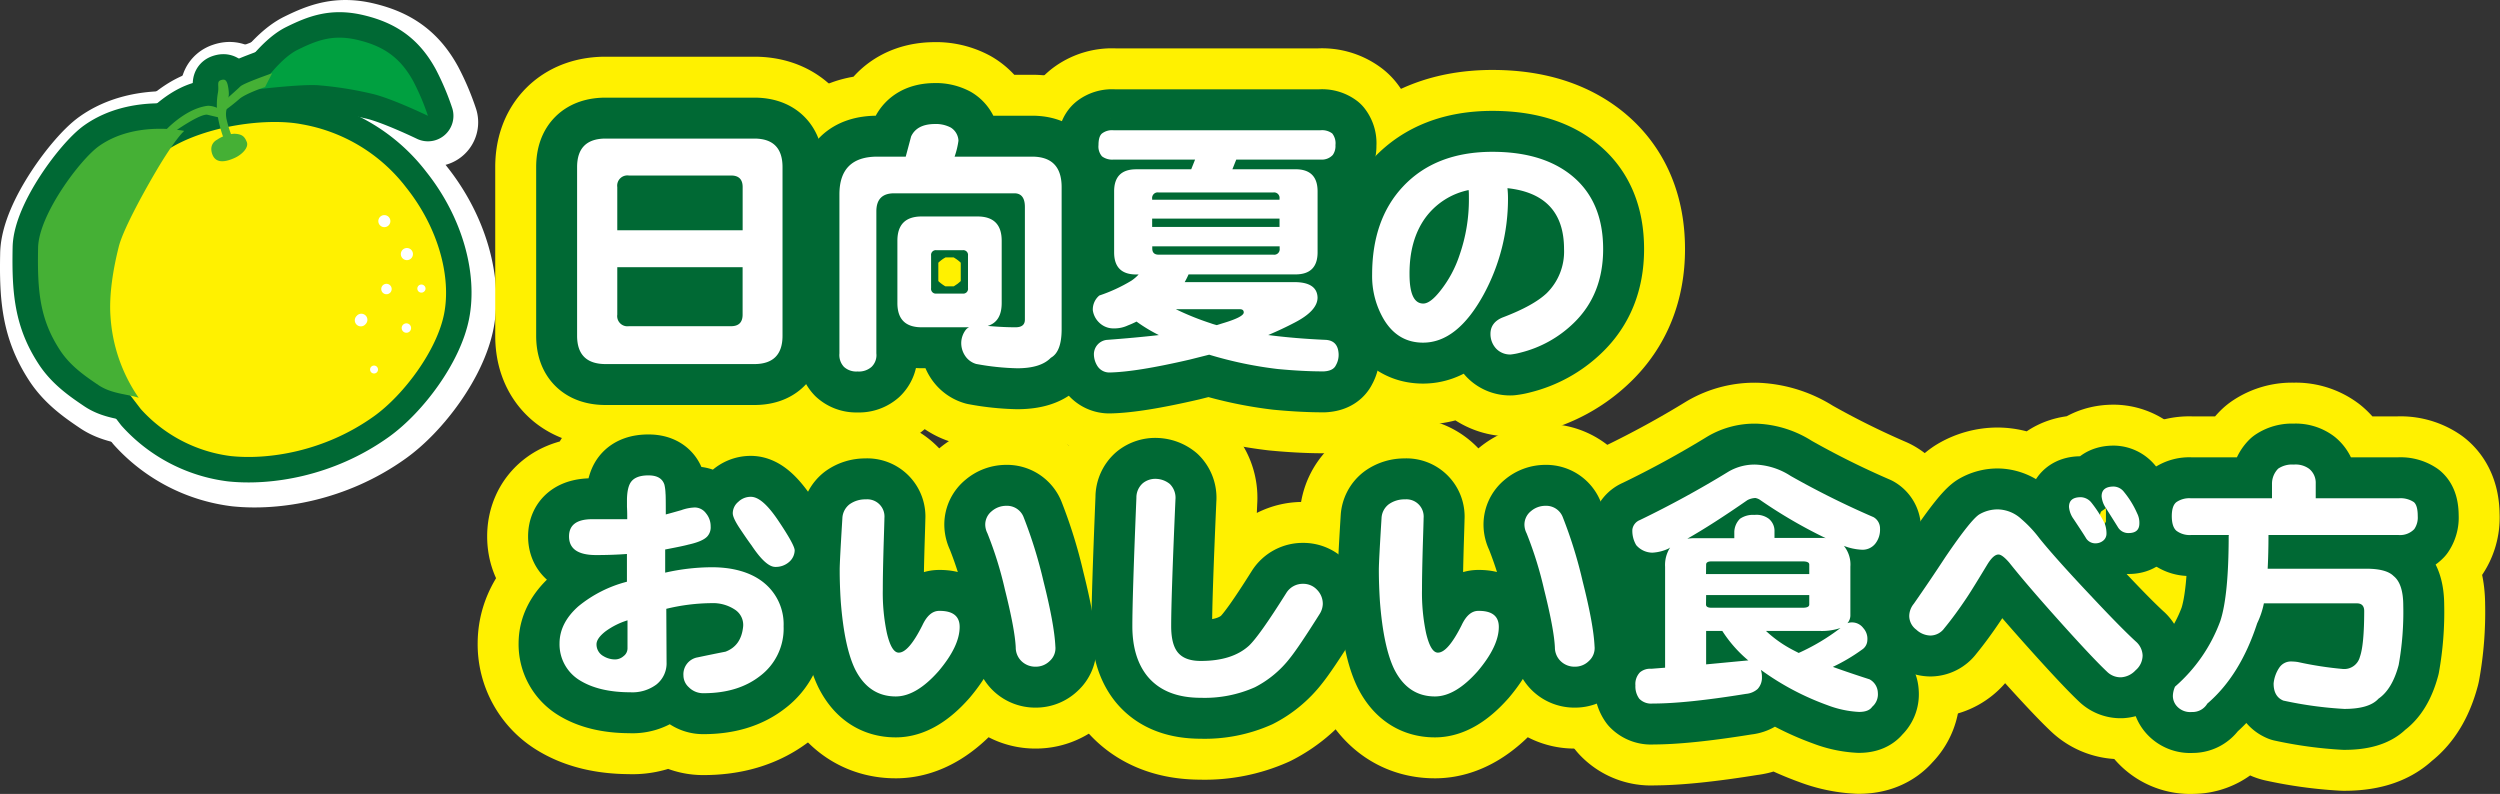 <svg id="レイヤー_5" data-name="レイヤー 5" xmlns="http://www.w3.org/2000/svg" viewBox="0 0 647.68 205.69"><rect x="0" y="0" width="647.68" height="205.69" fill="#333333" stroke="none"/><defs><style>.cls-1,.cls-5,.cls-9{fill:#00a040;}.cls-1,.cls-2,.cls-3,.cls-4{stroke:#fff;stroke-width:22.84px;}.cls-1,.cls-13,.cls-14,.cls-2,.cls-3,.cls-4,.cls-5,.cls-6,.cls-7,.cls-8{stroke-linejoin:round;}.cls-10,.cls-2,.cls-6{fill:#45b035;}.cls-3{fill:#ffe33f;}.cls-12,.cls-4,.cls-8{fill:#fff;}.cls-14,.cls-5,.cls-6,.cls-7,.cls-8{stroke:#006934;}.cls-5,.cls-6,.cls-7,.cls-8{stroke-width:13.2px;}.cls-11,.cls-13,.cls-14,.cls-7{fill:#fff100;}.cls-13{stroke:#fff100;stroke-width:42.42px;}.cls-14{stroke-width:21.21px;}</style></defs><path class="cls-1" d="M156.79,644.79s5.13-7.74,10-10.17c5.26-2.6,9.39-4.1,15.76-2.55s10.82,4.36,14.25,10.63a60.44,60.44,0,0,1,3.83,9S191,647,186,646a91.32,91.32,0,0,0-13.47-2.14C168.31,643.4,156.79,644.79,156.79,644.79Z" transform="translate(-88.17 -620.02)"/><path class="cls-2" d="M160.26,640.61S152.9,643.16,152,644s-4,3.6-4,3.6l-.42,2.92a50.48,50.48,0,0,0,4.11-3.22c1.56-1.42,6.72-3.16,6.72-3.16Z" transform="translate(-88.17 -620.02)"/><path class="cls-3" d="M126.23,727.7a37.75,37.75,0,0,0,23.35,12.14c9.58,1,24.21-1.1,37.1-10.35,7.67-5.49,16.25-17,18.13-26.47s-1.37-22.15-9.79-32.73A43.38,43.38,0,0,0,168,653.89c-8.8-1.73-24.63.25-34.51,6.41,0,0-4,1.46-7.41,6.66a81.34,81.34,0,0,0-7,14.17c-.69,2.3-5.42,10.19-5.39,13.27s2.26,10,2.93,13c.41,1.85-1.39,4.94-.53,6.94Z" transform="translate(-88.17 -620.02)"/><path class="cls-2" d="M148,658.25a30.63,30.63,0,0,1-1.75-6.08,18.38,18.38,0,0,1,0-6.59c.29-1.69-.36-2.75.7-3.12s1.66-.19,2,2.14-.16,2.3-.26,3.88-.56,2.1-.25,3.95a30.7,30.7,0,0,0,1.48,4.72s.64,2.42-.43,2.78S148,658.25,148,658.25Z" transform="translate(-88.17 -620.02)"/><path class="cls-2" d="M147,650.2a6,6,0,0,0-3.33-1.12c-6,.67-11.34,6.69-11.34,6.69l2.23.28s7.11-5.09,9-4.63,3.84.9,3.84.9Z" transform="translate(-88.17 -620.02)"/><path class="cls-2" d="M146,657.88a9,9,0,0,1,4.42-1.55c2.07.07,2.71.72,3.28,2.16s-1.27,3.27-3.18,4.13-4.81,1.73-5.77-1S146,657.88,146,657.88Z" transform="translate(-88.17 -620.02)"/><path class="cls-2" d="M125.7,724.74a41.61,41.61,0,0,1-7.32-21.17c-.4-5.58.71-12.3,2.16-18,1-4,5.58-12.59,9.47-19.24,5.22-8.9,7.47-10.72,7.47-10.72s-12.69-2.74-22.09,3.94c-4.86,3.45-15.58,17.75-15.76,26.3-.24,11.34.47,18.56,5.64,26.51,2.68,4.13,6.6,6.81,10,9.1S122.76,723.75,125.7,724.74Z" transform="translate(-88.17 -620.02)"/><path class="cls-4" d="M190,680.37a1.57,1.57,0,0,1-1.44-2.79,1.57,1.57,0,1,1,1.44,2.79Z" transform="translate(-88.17 -620.02)"/><path class="cls-4" d="M196.32,688.57a1.56,1.56,0,1,1-.08-2.21A1.56,1.56,0,0,1,196.32,688.57Z" transform="translate(-88.17 -620.02)"/><path class="cls-4" d="M190.87,697.49a1.35,1.35,0,1,1-.07-1.91A1.35,1.35,0,0,1,190.87,697.49Z" transform="translate(-88.17 -620.02)"/><path class="cls-4" d="M184.46,705.67a1.56,1.56,0,1,1-.09-2.21A1.57,1.57,0,0,1,184.46,705.67Z" transform="translate(-88.17 -620.02)"/><path class="cls-4" d="M195.94,707.5a1.22,1.22,0,0,1-1.79-1.65,1.22,1.22,0,1,1,1.79,1.65Z" transform="translate(-88.17 -620.02)"/><path class="cls-4" d="M187.42,718.12a1,1,0,1,1-.06-1.46A1,1,0,0,1,187.42,718.12Z" transform="translate(-88.17 -620.02)"/><path class="cls-4" d="M199.7,697.17a1.07,1.07,0,0,1-1.49.06,1.05,1.05,0,1,1,1.49-.06Z" transform="translate(-88.17 -620.02)"/><path class="cls-5" d="M155.2,643.12s5.13-7.74,10-10.16c5.27-2.61,9.39-4.1,15.76-2.56s10.82,4.36,14.26,10.63a61.53,61.53,0,0,1,3.82,9s-9.66-4.67-14.69-5.76a93,93,0,0,0-13.48-2.14C166.72,641.74,155.2,643.12,155.2,643.12Z" transform="translate(-88.17 -620.02)"/><path class="cls-6" d="M158.67,639s-7.36,2.55-8.24,3.42-4,3.6-4,3.6l-.42,2.91a49.39,49.39,0,0,0,4.11-3.21c1.56-1.43,6.72-3.16,6.72-3.16Z" transform="translate(-88.17 -620.02)"/><path class="cls-7" d="M124.65,726A37.75,37.75,0,0,0,148,738.18c9.57,1,24.2-1.1,37.1-10.35,7.66-5.5,16.25-17,18.12-26.48s-1.37-22.14-9.79-32.72a43.41,43.41,0,0,0-27.05-16.41c-8.81-1.72-24.64.25-34.52,6.42,0,0-4,1.45-7.41,6.65a82.78,82.78,0,0,0-7,14.17c-.69,2.31-5.42,10.19-5.39,13.28s2.27,10,2.93,13c.42,1.84-1.39,4.94-.53,6.93Z" transform="translate(-88.17 -620.02)"/><path class="cls-6" d="M146.4,656.59a31.36,31.36,0,0,1-1.75-6.09,18,18,0,0,1,0-6.58c.28-1.69-.37-2.76.69-3.12s1.66-.2,2,2.14-.17,2.3-.27,3.88-.56,2.09-.24,3.94a29.82,29.82,0,0,0,1.47,4.73s.64,2.41-.42,2.78S146.4,656.59,146.4,656.59Z" transform="translate(-88.17 -620.02)"/><path class="cls-6" d="M145.41,648.54a6,6,0,0,0-3.34-1.12c-6,.67-11.33,6.69-11.33,6.69l2.22.28s7.11-5.09,9-4.63,3.85.9,3.85.9Z" transform="translate(-88.17 -620.02)"/><path class="cls-6" d="M144.41,656.22a9,9,0,0,1,4.42-1.55c2.07.07,2.71.72,3.28,2.15s-1.27,3.28-3.18,4.13-4.8,1.74-5.77-1S144.41,656.22,144.41,656.22Z" transform="translate(-88.17 -620.02)"/><path class="cls-6" d="M124.11,723.08a41.62,41.62,0,0,1-7.32-21.18c-.39-5.57.71-12.29,2.16-18,1-4,5.58-12.59,9.47-19.23,5.22-8.9,7.48-10.73,7.48-10.73s-12.69-2.74-22.1,3.94c-4.86,3.46-15.58,17.75-15.76,26.3-.23,11.34.47,18.57,5.64,26.51,2.68,4.14,6.6,6.81,10,9.1S121.18,722.09,124.11,723.08Z" transform="translate(-88.17 -620.02)"/><path class="cls-8" d="M188.45,678.7a1.56,1.56,0,1,1,.68-2.11A1.56,1.56,0,0,1,188.45,678.7Z" transform="translate(-88.17 -620.02)"/><path class="cls-8" d="M194.74,686.91a1.57,1.57,0,1,1-.09-2.22A1.58,1.58,0,0,1,194.74,686.91Z" transform="translate(-88.17 -620.02)"/><path class="cls-8" d="M189.28,695.82a1.35,1.35,0,1,1-.07-1.91A1.35,1.35,0,0,1,189.28,695.82Z" transform="translate(-88.17 -620.02)"/><path class="cls-8" d="M182.87,704a1.57,1.57,0,1,1-2.3-2.13,1.57,1.57,0,1,1,2.3,2.13Z" transform="translate(-88.17 -620.02)"/><path class="cls-8" d="M194.35,705.84a1.22,1.22,0,1,1-.06-1.72A1.23,1.23,0,0,1,194.35,705.84Z" transform="translate(-88.17 -620.02)"/><path class="cls-8" d="M185.83,716.45a1,1,0,1,1-1.51-1.39,1,1,0,1,1,1.51,1.39Z" transform="translate(-88.17 -620.02)"/><path class="cls-8" d="M198.11,695.5a1.05,1.05,0,1,1-.06-1.49A1,1,0,0,1,198.11,695.5Z" transform="translate(-88.17 -620.02)"/><path class="cls-9" d="M155.2,643.12s5.13-7.74,10-10.16c5.27-2.61,9.39-4.1,15.76-2.56s10.82,4.36,14.26,10.63a61.53,61.53,0,0,1,3.82,9s-9.66-4.67-14.69-5.76a93,93,0,0,0-13.48-2.14C166.72,641.74,155.2,643.12,155.2,643.12Z" transform="translate(-88.17 -620.02)"/><path class="cls-10" d="M158.67,639s-7.36,2.55-8.24,3.42-4,3.6-4,3.6l-.42,2.91a49.39,49.39,0,0,0,4.11-3.21c1.56-1.43,6.72-3.16,6.72-3.16Z" transform="translate(-88.17 -620.02)"/><path class="cls-11" d="M124.65,726A37.75,37.75,0,0,0,148,738.18c9.57,1,24.2-1.1,37.1-10.35,7.66-5.5,16.25-17,18.12-26.48s-1.37-22.14-9.79-32.72a43.41,43.41,0,0,0-27.05-16.41c-8.81-1.72-24.64.25-34.52,6.42,0,0-4,1.45-7.41,6.65a82.78,82.78,0,0,0-7,14.17c-.69,2.31-5.42,10.19-5.39,13.28s2.27,10,2.93,13c.42,1.84-1.39,4.94-.53,6.93Z" transform="translate(-88.17 -620.02)"/><path class="cls-10" d="M146.4,656.59a31.36,31.36,0,0,1-1.75-6.09,18,18,0,0,1,0-6.58c.28-1.69-.37-2.76.69-3.12s1.66-.2,2,2.14-.17,2.3-.27,3.88-.56,2.09-.24,3.94a29.82,29.82,0,0,0,1.47,4.73s.64,2.41-.42,2.78S146.4,656.59,146.4,656.59Z" transform="translate(-88.17 -620.02)"/><path class="cls-10" d="M145.41,648.54a6,6,0,0,0-3.34-1.12c-6,.67-11.33,6.69-11.33,6.69l2.22.28s7.11-5.09,9-4.63,3.85.9,3.85.9Z" transform="translate(-88.17 -620.02)"/><path class="cls-10" d="M144.41,656.22a9,9,0,0,1,4.42-1.55c2.07.07,2.71.72,3.28,2.15s-1.27,3.28-3.18,4.13-4.8,1.74-5.77-1S144.41,656.22,144.41,656.22Z" transform="translate(-88.17 -620.02)"/><path class="cls-10" d="M124.11,723.08a41.62,41.62,0,0,1-7.32-21.18c-.39-5.57.71-12.29,2.16-18,1-4,5.58-12.59,9.47-19.23,5.22-8.9,7.48-10.73,7.48-10.73s-12.69-2.74-22.1,3.94c-4.86,3.46-15.58,17.75-15.76,26.3-.23,11.34.47,18.57,5.64,26.51,2.68,4.14,6.6,6.81,10,9.1S121.18,722.09,124.11,723.08Z" transform="translate(-88.17 -620.02)"/><path class="cls-12" d="M188.45,678.7a1.56,1.56,0,1,1,.68-2.11A1.56,1.56,0,0,1,188.45,678.7Z" transform="translate(-88.17 -620.02)"/><path class="cls-12" d="M194.74,686.91a1.57,1.57,0,1,1-.09-2.22A1.58,1.58,0,0,1,194.74,686.91Z" transform="translate(-88.17 -620.02)"/><path class="cls-12" d="M189.28,695.82a1.35,1.35,0,1,1-.07-1.91A1.35,1.35,0,0,1,189.28,695.82Z" transform="translate(-88.17 -620.02)"/><path class="cls-12" d="M182.87,704a1.57,1.57,0,1,1-2.3-2.13,1.57,1.57,0,1,1,2.3,2.13Z" transform="translate(-88.17 -620.02)"/><path class="cls-12" d="M194.35,705.84a1.22,1.22,0,1,1-.06-1.72A1.23,1.23,0,0,1,194.35,705.84Z" transform="translate(-88.17 -620.02)"/><path class="cls-12" d="M185.83,716.45a1,1,0,1,1-1.51-1.39,1,1,0,1,1,1.51,1.39Z" transform="translate(-88.17 -620.02)"/><path class="cls-12" d="M198.11,695.5a1.05,1.05,0,1,1-.06-1.49A1,1,0,0,1,198.11,695.5Z" transform="translate(-88.17 -620.02)"/><path class="cls-13" d="M245.09,655.92h38.48q7.33,0,7.33,7.4V707q0,7.34-7.33,7.34H245.09q-7.41,0-7.41-7.34V663.32Q237.68,655.93,245.09,655.92Zm3,23.75h32.48V668.49c0-2-1-3-3-3H251.09a2.65,2.65,0,0,0-3,3Zm29.47,24.86c2,0,3-1,3-3V689.24H248.09v12.29a2.65,2.65,0,0,0,3,3Z" transform="translate(-88.17 -620.02)"/><path class="cls-13" d="M330.22,652.15a8.32,8.32,0,0,1,4.26.91,4.22,4.22,0,0,1,2,3.42,21.27,21.27,0,0,1-1,4.12h20.05q7.68,0,7.68,7.89V705.3q0,5.87-2.79,7.4-2.6,2.73-8.73,2.73a65.57,65.57,0,0,1-10.62-1.12,5.15,5.15,0,0,1-2.86-2.1,5.93,5.93,0,0,1-1-3.63,5.74,5.74,0,0,1,1.19-3.14,2.21,2.21,0,0,1,.83-.63H326.94q-6.29,0-6.28-6.29V682.39q0-6.28,6.28-6.29H341.4q6.28,0,6.28,6.29v16.13q0,4.83-3.63,5.94,4.05.35,7.2.35c1.63,0,2.44-.65,2.44-2V673.66q0-3.55-2.72-3.56H319.82c-3.08,0-4.61,1.56-4.61,4.68v36.81a4.2,4.2,0,0,1-1.26,3.49,4.94,4.94,0,0,1-3.63,1.18,4.73,4.73,0,0,1-3.49-1.18,4.47,4.47,0,0,1-1.19-3.49V670.38q0-9.78,9.85-9.78h7.33l1.4-5.24Q325.69,652.22,330.22,652.15Zm7.34,43.93a1.23,1.23,0,0,0,1.39-1.4v-8.45a1.23,1.23,0,0,0-1.39-1.39h-6.78a1.23,1.23,0,0,0-1.39,1.39v8.45a1.23,1.23,0,0,0,1.39,1.4Z" transform="translate(-88.17 -620.02)"/><path class="cls-13" d="M376.6,653.76h53.71a4.41,4.41,0,0,1,3,.83,4.09,4.09,0,0,1,.84,3,4,4,0,0,1-.7,2.58,3.85,3.85,0,0,1-3.14,1.19H408.45l-1,2.51h16.34q5.73,0,5.73,5.73v15.78q0,5.73-5.73,5.73H396.09a19.9,19.9,0,0,1-1,2h28.42c3.91,0,5.92,1.35,6,4q0,3.42-5.94,6.49-3.21,1.68-6.84,3.22,6.92.9,14.94,1.25,3.07.21,3.29,3.5a5.39,5.39,0,0,1-.7,3.07c-.47,1-1.52,1.51-3.14,1.6q-5.46,0-11.95-.62a102.33,102.33,0,0,1-17.74-3.71l-5,1.26q-13.81,3.21-20.74,3.35a3.63,3.63,0,0,1-3.21-1.67,5.75,5.75,0,0,1-.91-3,3.75,3.75,0,0,1,3.28-3.77q7.41-.55,13.55-1.25a41.13,41.13,0,0,1-5.79-3.5,22.76,22.76,0,0,1-2.24,1,8.18,8.18,0,0,1-3.56.77,5.27,5.27,0,0,1-3.91-1.54,5.49,5.49,0,0,1-1.61-3.14,4.72,4.72,0,0,1,1.68-3.84,41.39,41.39,0,0,0,8.31-3.84,10.9,10.9,0,0,0,1.88-1.61h-.62q-5.73,0-5.73-5.73V669.61q0-5.73,5.73-5.73h14.24l1-2.51H376.6a4.4,4.4,0,0,1-2.93-.84,3.86,3.86,0,0,1-.91-2.93c0-1.49.3-2.49.91-3A4.27,4.27,0,0,1,376.6,653.76Zm10.06,18h33v-.27a1.42,1.42,0,0,0-1.6-1.61H388.33a1.45,1.45,0,0,0-1.67,1.61Zm0,7.06h33v-2.17h-33ZM418.09,686a1.41,1.41,0,0,0,1.6-1.6v-.56h-33v.56c0,1.07.56,1.6,1.67,1.6ZM392.8,700.13a70.7,70.7,0,0,0,9,3.63,15.14,15.14,0,0,0,1.61.49l1.33-.42c3.77-1.11,5.65-2.07,5.65-2.86q0-.84-1-.84Z" transform="translate(-88.17 -620.02)"/><path class="cls-13" d="M503.5,684.56q0,11.81-7.68,19.2a30.13,30.13,0,0,1-13.76,7.62,16.26,16.26,0,0,1-2.51.48,5,5,0,0,1-3.78-1.53,5.53,5.53,0,0,1-1.46-3.84c0-2,1.14-3.5,3.42-4.33q7.68-2.94,11.11-6.15a15.12,15.12,0,0,0,4.53-11.45q0-14.19-14.66-15.79a25,25,0,0,1,.14,2.66,51.9,51.9,0,0,1-6.29,24.86q-6.84,12.5-15.71,12.5-6.57,0-10.2-6.07a22.1,22.1,0,0,1-3-11.53q0-14.31,8-22.84,8.44-9,23.19-9,13,0,20.6,6.22Q503.5,672.19,503.5,684.56Zm-34.78-13.13c0-1,0-1.7-.07-2.17a18.5,18.5,0,0,0-11.31,7.33q-4.05,5.73-4,14.46c0,5.08,1.18,7.61,3.56,7.61,1.21,0,2.67-1.09,4.4-3.28a29.9,29.9,0,0,0,5-9.29A43.66,43.66,0,0,0,468.72,671.43Z" transform="translate(-88.17 -620.02)"/><path class="cls-13" d="M291.18,782.29A15.36,15.36,0,0,1,285,795.21q-5.67,4.39-14.53,4.4a5.18,5.18,0,0,1-3.84-1.54,4.12,4.12,0,0,1-1.4-3.07,4.44,4.44,0,0,1,3.7-4.68q3.63-.77,7.2-1.47c2.65-1,4.16-3.07,4.54-6.28a4.71,4.71,0,0,0-2-4.54,10.25,10.25,0,0,0-6.21-1.75,50.85,50.85,0,0,0-11.67,1.47l.07,13.83a7,7,0,0,1-2.65,5.79,10.39,10.39,0,0,1-6.71,2q-8.17,0-13.2-3.14a10.92,10.92,0,0,1-5.17-9.5q0-5.31,4.89-9.64a32.66,32.66,0,0,1,12.57-6.36v-7.19q-3.76.28-8,.28-7,0-7-4.82,0-4.47,6-4.47h9.08c0-.93,0-2-.07-3.21v-2c.05-2.14.42-3.65,1.12-4.54q1.26-1.61,4.47-1.6,3.36,0,4.12,2.44a11.87,11.87,0,0,1,.28,2.31c.05.23.07,2,.07,5.37.89-.23,2.21-.6,4-1.11a11.54,11.54,0,0,1,3.56-.7,3.66,3.66,0,0,1,2.87,1.53,5.21,5.21,0,0,1,1.19,3.36,3.51,3.51,0,0,1-.84,2.58c-.79.89-2.45,1.61-5,2.17q-1.18.34-5.94,1.25v6a55.19,55.19,0,0,1,12-1.4,30.86,30.86,0,0,1,4.33.28q6.84,1,10.61,5A13.85,13.85,0,0,1,291.18,782.29ZM250.74,788v-7.27a19.25,19.25,0,0,0-5.72,2.87c-1.54,1.21-2.31,2.32-2.31,3.35a3.45,3.45,0,0,0,1.82,3.07,5.85,5.85,0,0,0,2.93.84,3.36,3.36,0,0,0,2.24-.84A2.53,2.53,0,0,0,250.74,788Zm43.31-25.43a4.08,4.08,0,0,1-1.4,3,5.23,5.23,0,0,1-3.63,1.32q-2.44,0-6.15-5.58c-1-1.35-1.93-2.73-2.86-4.12q-2-2.94-2-4.2a3.85,3.85,0,0,1,1.4-2.93,4.62,4.62,0,0,1,3.28-1.33c2,0,4.28,2,7,6Q294,761.13,294.05,762.59Z" transform="translate(-88.17 -620.02)"/><path class="cls-13" d="M336.79,782.43q0,5-5.45,11.45c-3.86,4.38-7.57,6.57-11.1,6.57q-7,0-10.55-7.06-2.79-5.79-3.7-17.53-.28-4.18-.28-8.24,0-2.1.7-13.41a4.8,4.8,0,0,1,1.88-3.56,7,7,0,0,1,4.19-1.26,4.46,4.46,0,0,1,4.82,4.82q0,.56-.21,7.2c-.14,4.79-.21,8.59-.21,11.38A50.43,50.43,0,0,0,317.93,784q1.19,5.1,3.08,5.1,2.58,0,6.14-7.12c1.16-2.47,2.61-3.7,4.33-3.7C335,778.24,336.79,779.63,336.79,782.43Zm24.79,5a4.44,4.44,0,0,1-1.46,3.84,5.1,5.1,0,0,1-3.64,1.47,5.15,5.15,0,0,1-3.56-1.33,4.91,4.91,0,0,1-1.6-3.63q-.21-4.68-2.8-15a96.43,96.43,0,0,0-4.54-14.6,5.17,5.17,0,0,1-.56-2.16,4.43,4.43,0,0,1,1.68-3.56,5.74,5.74,0,0,1,3.77-1.4,4.61,4.61,0,0,1,4.54,3.07,119,119,0,0,1,5.1,16.49Q361.3,781.72,361.58,787.39Z" transform="translate(-88.17 -620.02)"/><path class="cls-13" d="M430.87,776.49a5.11,5.11,0,0,1-.77,2.52q-5.44,8.65-7.75,11.52a27.15,27.15,0,0,1-9.08,7.54,32,32,0,0,1-14,2.73q-9.3,0-13.9-5.66-3.84-4.82-3.84-12.92,0-7.68,1.05-33.25a4.92,4.92,0,0,1,1.67-3.77,5.12,5.12,0,0,1,3.49-1.12,5.92,5.92,0,0,1,3.5,1.33,5,5,0,0,1,1.46,4q-1.11,25.22-1.11,32.83c0,3.21.6,5.52,1.81,6.91s3.12,2.1,5.87,2.1q8.1,0,12.43-3.91,2.65-2.45,9.71-13.69a5,5,0,0,1,4.33-2.38,4.84,4.84,0,0,1,3.63,1.54A5.16,5.16,0,0,1,430.87,776.49Z" transform="translate(-88.17 -620.02)"/><path class="cls-13" d="M476.47,782.43q0,5-5.44,11.45-5.8,6.57-11.11,6.57-7,0-10.55-7.06-2.79-5.79-3.7-17.53c-.18-2.79-.28-5.54-.28-8.24q0-2.1.7-13.41a4.77,4.77,0,0,1,1.89-3.56,7,7,0,0,1,4.19-1.26,4.47,4.47,0,0,1,4.82,4.82q0,.56-.21,7.2c-.14,4.79-.21,8.59-.21,11.38A50.43,50.43,0,0,0,457.62,784q1.19,5.1,3.07,5.1,2.58,0,6.15-7.12,1.74-3.71,4.33-3.7C474.7,778.24,476.47,779.63,476.47,782.43Zm24.8,5a4.47,4.47,0,0,1-1.47,3.84,5.06,5.06,0,0,1-3.63,1.47,5.12,5.12,0,0,1-3.56-1.33,4.91,4.91,0,0,1-1.61-3.63q-.21-4.68-2.79-15a97.61,97.61,0,0,0-4.54-14.6,5,5,0,0,1-.56-2.16,4.45,4.45,0,0,1,1.67-3.56,5.77,5.77,0,0,1,3.78-1.4,4.6,4.6,0,0,1,4.53,3.07,116.32,116.32,0,0,1,5.1,16.49Q501,781.72,501.27,787.39Z" transform="translate(-88.17 -620.02)"/><path class="cls-13" d="M543,740.38a18.12,18.12,0,0,1,9.08,2.94A222.6,222.6,0,0,0,573.55,754a3.34,3.34,0,0,1,1.68,3,5.8,5.8,0,0,1-1.26,3.91,4.2,4.2,0,0,1-3.42,1.53,14.7,14.7,0,0,1-4.68-1,7.65,7.65,0,0,1,1.68,5.37v12.51a3.09,3.09,0,0,1-.77,2.16,3,3,0,0,1,1.05-.21,3.65,3.65,0,0,1,3.07,1.47,4.12,4.12,0,0,1,1.05,3.14,3,3,0,0,1-1.4,2.45,47.19,47.19,0,0,1-7.54,4.46q4.26,1.54,9.5,3.22a4.1,4.1,0,0,1,2.16,3.49,4.26,4.26,0,0,1-1.47,3.63c-.6.89-1.74,1.33-3.42,1.33a26.65,26.65,0,0,1-8.17-1.75,69,69,0,0,1-17.25-9.15,5.87,5.87,0,0,1,.28,1.89,4.31,4.31,0,0,1-1.12,3.07,5.19,5.19,0,0,1-3,1.26q-15.51,2.52-24.24,2.51a4.24,4.24,0,0,1-3.42-1.25,5.35,5.35,0,0,1-1-3.43,4.36,4.36,0,0,1,1.19-3.42,4.13,4.13,0,0,1,2.93-.91l3.57-.28V766.85a8.31,8.31,0,0,1,1.32-5,3.06,3.06,0,0,1-.56.35,11.16,11.16,0,0,1-4.05,1,5.58,5.58,0,0,1-4.19-1.95,7.25,7.25,0,0,1-1-4.05,3.1,3.1,0,0,1,1.95-2.45,261.71,261.71,0,0,0,23-12.57A13.39,13.39,0,0,1,543,740.38Zm-17.74,19.21a12.93,12.93,0,0,1,1.89-.14h10.33v-1.61a5,5,0,0,1,1.47-3.42,5.91,5.91,0,0,1,3.77-1,5.31,5.31,0,0,1,3.7,1,4.06,4.06,0,0,1,1.47,3.35v1.61h12.29a6.94,6.94,0,0,1,1,.07,126.32,126.32,0,0,1-16.83-9.78,3.24,3.24,0,0,0-1.4-.63,4.72,4.72,0,0,0-2.09.56Q531.79,755.9,525.29,759.59Zm4.89,9.15h26.75v-2.45c0-.55-.56-.83-1.68-.83H531.58c-.93,0-1.4.28-1.4.83Zm0,7.89c0,.56.47.84,1.4.84h23.67q1.68,0,1.68-.84v-2.44H530.18Zm11,14.53a33.55,33.55,0,0,1-6.78-7.68h-4.19v8.66c3.59-.33,7.12-.68,10.62-1A.75.75,0,0,1,541.15,791.16Zm13.06-2A54.64,54.64,0,0,0,565,782.71a14.91,14.91,0,0,1-5.31.77h-14a31,31,0,0,0,5.51,4.12C552.06,788.11,553.09,788.64,554.21,789.2Z" transform="translate(-88.17 -620.02)"/><path class="cls-13" d="M643.26,789.83a5.08,5.08,0,0,1-1.82,3.84,5.56,5.56,0,0,1-3.77,1.82A5,5,0,0,1,634,794q-3.7-3.49-12.23-13t-13.06-15.22q-1.82-2.1-2.79-2.1c-.89,0-1.86.89-2.93,2.65-2.29,3.78-4,6.59-5.24,8.46q-3.07,4.6-5.87,8a4.51,4.51,0,0,1-3.56,1.88,5.54,5.54,0,0,1-3.7-1.53,4.45,4.45,0,0,1-1.82-3.57,5.12,5.12,0,0,1,1.19-3.14q4.19-6,8.17-12.08,6.7-9.85,8.87-11.11a9.36,9.36,0,0,1,4.75-1.25,9.25,9.25,0,0,1,6.08,2.51,31.54,31.54,0,0,1,4.68,5q4.18,5.18,13.06,14.6,8.1,8.65,11.94,12.15A5,5,0,0,1,643.26,789.83Zm-9.36-31.5a2.31,2.31,0,0,1-.84,1.75,3.12,3.12,0,0,1-1.89.7,2.83,2.83,0,0,1-2.65-1.47c-.61-1-1.65-2.58-3.14-4.82a6.25,6.25,0,0,1-1.19-3.14c0-1.68,1-2.52,3.07-2.52a3.67,3.67,0,0,1,2.73,1.4,29.3,29.3,0,0,1,3.49,5.52A7.31,7.31,0,0,1,633.9,758.33Zm8.52-2.72c0,1.68-.93,2.51-2.8,2.51a3.1,3.1,0,0,1-2.72-1.46c-.61-1-1.65-2.63-3.14-5a6.19,6.19,0,0,1-1.12-3.07c0-1.68,1.05-2.52,3.14-2.52a3.48,3.48,0,0,1,2.66,1.4,23.68,23.68,0,0,1,3.42,5.58A5.33,5.33,0,0,1,642.42,755.61Z" transform="translate(-88.17 -620.02)"/><path class="cls-13" d="M682.44,740.38a5.91,5.91,0,0,1,4,1.12,4.67,4.67,0,0,1,1.67,3.77v3.84h21.52a6.21,6.21,0,0,1,3.91,1c.69.61,1,1.82,1,3.63a5.3,5.3,0,0,1-.9,3.36,5.09,5.09,0,0,1-4.05,1.53H675.87q0,4.68-.21,8.73h25.56q5.17,0,7.06,1.89,2.51,2,2.51,7.68a77.72,77.72,0,0,1-1.19,15.37q-1.67,6.29-5.23,8.73c-1.59,1.77-4.54,2.65-8.87,2.65a100.2,100.2,0,0,1-15.79-2.16q-2.51-1.05-2.51-4.41a8.81,8.81,0,0,1,1.47-4.12,3.61,3.61,0,0,1,2.93-1.6,12.69,12.69,0,0,1,1.88.14,92.13,92.13,0,0,0,11.74,1.81,4.19,4.19,0,0,0,4.33-3.14q1.11-3.07,1.12-11.87c0-1.31-.63-2-1.89-2h-24.1a21.92,21.92,0,0,1-1.74,5.17q-4.41,13.54-12.92,20.81a4.43,4.43,0,0,1-4,2.17,4.65,4.65,0,0,1-3.92-1.54,4,4,0,0,1-1-2.58,6.24,6.24,0,0,1,.56-2.45,41.48,41.48,0,0,0,11.73-17q2.16-6.55,2.17-22a.74.74,0,0,1,.06-.28h-9.84a5.71,5.71,0,0,1-3.77-1.11c-.8-.7-1.19-2-1.19-3.78s.39-3,1.19-3.63a5.89,5.89,0,0,1,3.77-1h21v-3.84a5.54,5.54,0,0,1,1.61-3.84A6.41,6.41,0,0,1,682.44,740.38Z" transform="translate(-88.17 -620.02)"/><path class="cls-14" d="M245.09,655.92h38.48q7.33,0,7.33,7.4V707q0,7.34-7.33,7.34H245.09q-7.41,0-7.41-7.34V663.32Q237.68,655.93,245.09,655.92Zm3,23.75h32.48V668.49c0-2-1-3-3-3H251.09a2.65,2.65,0,0,0-3,3Zm29.47,24.86c2,0,3-1,3-3V689.24H248.09v12.29a2.65,2.65,0,0,0,3,3Z" transform="translate(-88.17 -620.02)"/><path class="cls-14" d="M330.22,652.15a8.32,8.32,0,0,1,4.26.91,4.22,4.22,0,0,1,2,3.42,21.27,21.27,0,0,1-1,4.12h20.05q7.68,0,7.68,7.89V705.3q0,5.87-2.79,7.4-2.6,2.73-8.73,2.73a65.57,65.57,0,0,1-10.62-1.12,5.15,5.15,0,0,1-2.86-2.1,5.93,5.93,0,0,1-1-3.63,5.74,5.74,0,0,1,1.19-3.14,2.21,2.21,0,0,1,.83-.63H326.94q-6.29,0-6.28-6.29V682.39q0-6.28,6.28-6.29H341.4q6.28,0,6.28,6.29v16.13q0,4.83-3.63,5.94,4.05.35,7.2.35c1.63,0,2.44-.65,2.44-2V673.66q0-3.55-2.72-3.56H319.82c-3.08,0-4.61,1.56-4.61,4.68v36.81a4.2,4.2,0,0,1-1.26,3.49,4.94,4.94,0,0,1-3.63,1.18,4.73,4.73,0,0,1-3.49-1.18,4.47,4.47,0,0,1-1.19-3.49V670.38q0-9.78,9.85-9.78h7.33l1.4-5.24Q325.69,652.22,330.22,652.15Zm7.34,43.93a1.23,1.23,0,0,0,1.39-1.4v-8.45a1.23,1.23,0,0,0-1.39-1.39h-6.78a1.23,1.23,0,0,0-1.39,1.39v8.45a1.23,1.23,0,0,0,1.39,1.4Z" transform="translate(-88.17 -620.02)"/><path class="cls-14" d="M376.6,653.76h53.71a4.41,4.41,0,0,1,3,.83,4.09,4.09,0,0,1,.84,3,4,4,0,0,1-.7,2.58,3.85,3.85,0,0,1-3.14,1.19H408.45l-1,2.51h16.34q5.73,0,5.73,5.73v15.78q0,5.73-5.73,5.73H396.09a19.9,19.9,0,0,1-1,2h28.42c3.91,0,5.92,1.35,6,4q0,3.42-5.94,6.49-3.21,1.68-6.84,3.22,6.92.9,14.94,1.25,3.07.21,3.29,3.5a5.39,5.39,0,0,1-.7,3.07c-.47,1-1.52,1.51-3.14,1.6q-5.46,0-11.95-.62a102.33,102.33,0,0,1-17.74-3.71l-5,1.26q-13.81,3.21-20.74,3.35a3.63,3.63,0,0,1-3.21-1.67,5.75,5.75,0,0,1-.91-3,3.75,3.75,0,0,1,3.28-3.77q7.41-.55,13.55-1.25a41.13,41.13,0,0,1-5.79-3.5,22.76,22.76,0,0,1-2.24,1,8.18,8.18,0,0,1-3.56.77,5.27,5.27,0,0,1-3.91-1.54,5.49,5.49,0,0,1-1.61-3.14,4.72,4.72,0,0,1,1.68-3.84,41.39,41.39,0,0,0,8.31-3.84,10.9,10.9,0,0,0,1.88-1.61h-.62q-5.73,0-5.73-5.73V669.61q0-5.73,5.73-5.73h14.24l1-2.51H376.6a4.4,4.4,0,0,1-2.93-.84,3.86,3.86,0,0,1-.91-2.93c0-1.49.3-2.49.91-3A4.27,4.27,0,0,1,376.6,653.76Zm10.06,18h33v-.27a1.42,1.42,0,0,0-1.6-1.61H388.33a1.45,1.45,0,0,0-1.67,1.61Zm0,7.06h33v-2.17h-33ZM418.09,686a1.41,1.41,0,0,0,1.6-1.6v-.56h-33v.56c0,1.07.56,1.6,1.67,1.6ZM392.8,700.13a70.7,70.7,0,0,0,9,3.63,15.14,15.14,0,0,0,1.61.49l1.33-.42c3.77-1.11,5.65-2.07,5.65-2.86q0-.84-1-.84Z" transform="translate(-88.17 -620.02)"/><path class="cls-14" d="M503.5,684.56q0,11.81-7.68,19.2a30.13,30.13,0,0,1-13.76,7.62,16.26,16.26,0,0,1-2.51.48,5,5,0,0,1-3.78-1.53,5.53,5.53,0,0,1-1.46-3.84c0-2,1.14-3.5,3.42-4.33q7.68-2.94,11.11-6.15a15.12,15.12,0,0,0,4.53-11.45q0-14.19-14.66-15.79a25,25,0,0,1,.14,2.66,51.9,51.9,0,0,1-6.29,24.86q-6.84,12.5-15.71,12.5-6.57,0-10.2-6.07a22.1,22.1,0,0,1-3-11.53q0-14.31,8-22.84,8.44-9,23.19-9,13,0,20.6,6.22Q503.5,672.19,503.5,684.56Zm-34.78-13.13c0-1,0-1.7-.07-2.17a18.5,18.5,0,0,0-11.31,7.33q-4.05,5.73-4,14.46c0,5.08,1.18,7.61,3.56,7.61,1.21,0,2.67-1.09,4.4-3.28a29.9,29.9,0,0,0,5-9.29A43.66,43.66,0,0,0,468.72,671.43Z" transform="translate(-88.17 -620.02)"/><path class="cls-14" d="M291.18,782.29A15.36,15.36,0,0,1,285,795.21q-5.67,4.39-14.53,4.4a5.18,5.18,0,0,1-3.84-1.54,4.12,4.12,0,0,1-1.4-3.07,4.44,4.44,0,0,1,3.7-4.68q3.63-.77,7.2-1.47c2.65-1,4.16-3.07,4.54-6.28a4.71,4.71,0,0,0-2-4.54,10.25,10.25,0,0,0-6.21-1.75,50.85,50.85,0,0,0-11.67,1.47l.07,13.83a7,7,0,0,1-2.65,5.79,10.39,10.39,0,0,1-6.71,2q-8.17,0-13.2-3.14a10.92,10.92,0,0,1-5.17-9.5q0-5.31,4.89-9.64a32.66,32.66,0,0,1,12.57-6.36v-7.19q-3.76.28-8,.28-7,0-7-4.82,0-4.47,6-4.47h9.08c0-.93,0-2-.07-3.21v-2c.05-2.14.42-3.65,1.12-4.54q1.26-1.61,4.47-1.6,3.36,0,4.12,2.44a11.87,11.87,0,0,1,.28,2.31c.05.23.07,2,.07,5.37.89-.23,2.21-.6,4-1.11a11.54,11.54,0,0,1,3.56-.7,3.66,3.66,0,0,1,2.87,1.53,5.21,5.21,0,0,1,1.19,3.36,3.51,3.51,0,0,1-.84,2.58c-.79.89-2.45,1.61-5,2.17q-1.18.34-5.94,1.25v6a55.19,55.19,0,0,1,12-1.4,30.86,30.86,0,0,1,4.33.28q6.84,1,10.61,5A13.85,13.85,0,0,1,291.18,782.29ZM250.74,788v-7.27a19.25,19.25,0,0,0-5.72,2.87c-1.54,1.21-2.31,2.32-2.31,3.35a3.45,3.45,0,0,0,1.82,3.07,5.85,5.85,0,0,0,2.93.84,3.36,3.36,0,0,0,2.24-.84A2.53,2.53,0,0,0,250.74,788Zm43.31-25.43a4.08,4.08,0,0,1-1.4,3,5.23,5.23,0,0,1-3.63,1.32q-2.44,0-6.15-5.58c-1-1.35-1.93-2.73-2.86-4.12q-2-2.94-2-4.2a3.85,3.85,0,0,1,1.4-2.93,4.62,4.62,0,0,1,3.28-1.33c2,0,4.28,2,7,6Q294,761.13,294.05,762.59Z" transform="translate(-88.17 -620.02)"/><path class="cls-14" d="M336.79,782.43q0,5-5.45,11.45c-3.86,4.38-7.57,6.57-11.1,6.57q-7,0-10.55-7.06-2.79-5.79-3.7-17.53-.28-4.18-.28-8.24,0-2.1.7-13.41a4.8,4.8,0,0,1,1.88-3.56,7,7,0,0,1,4.19-1.26,4.46,4.46,0,0,1,4.82,4.82q0,.56-.21,7.2c-.14,4.79-.21,8.59-.21,11.38A50.43,50.43,0,0,0,317.93,784q1.19,5.1,3.08,5.1,2.58,0,6.14-7.12c1.16-2.47,2.61-3.7,4.33-3.7C335,778.24,336.79,779.63,336.79,782.43Zm24.79,5a4.44,4.44,0,0,1-1.46,3.84,5.1,5.1,0,0,1-3.64,1.47,5.15,5.15,0,0,1-3.56-1.33,4.91,4.91,0,0,1-1.6-3.63q-.21-4.68-2.8-15a96.43,96.43,0,0,0-4.54-14.6,5.17,5.17,0,0,1-.56-2.16,4.43,4.43,0,0,1,1.68-3.56,5.74,5.74,0,0,1,3.77-1.4,4.61,4.61,0,0,1,4.54,3.07,119,119,0,0,1,5.1,16.49Q361.3,781.72,361.58,787.39Z" transform="translate(-88.17 -620.02)"/><path class="cls-14" d="M430.87,776.49a5.11,5.11,0,0,1-.77,2.52q-5.44,8.65-7.75,11.52a27.15,27.15,0,0,1-9.08,7.54,32,32,0,0,1-14,2.73q-9.3,0-13.9-5.66-3.84-4.82-3.84-12.92,0-7.68,1.05-33.25a4.92,4.92,0,0,1,1.67-3.77,5.12,5.12,0,0,1,3.49-1.12,5.92,5.92,0,0,1,3.5,1.33,5,5,0,0,1,1.46,4q-1.11,25.22-1.11,32.83c0,3.21.6,5.52,1.81,6.91s3.12,2.1,5.87,2.1q8.1,0,12.43-3.91,2.65-2.45,9.71-13.69a5,5,0,0,1,4.33-2.38,4.84,4.84,0,0,1,3.63,1.54A5.16,5.16,0,0,1,430.87,776.49Z" transform="translate(-88.17 -620.02)"/><path class="cls-14" d="M476.47,782.43q0,5-5.44,11.45-5.8,6.57-11.11,6.57-7,0-10.55-7.06-2.79-5.79-3.7-17.53c-.18-2.79-.28-5.54-.28-8.24q0-2.1.7-13.41a4.77,4.77,0,0,1,1.89-3.56,7,7,0,0,1,4.19-1.26,4.47,4.47,0,0,1,4.82,4.82q0,.56-.21,7.2c-.14,4.79-.21,8.59-.21,11.38A50.43,50.43,0,0,0,457.62,784q1.19,5.1,3.07,5.1,2.58,0,6.15-7.12,1.74-3.71,4.33-3.7C474.7,778.24,476.47,779.63,476.47,782.43Zm24.8,5a4.47,4.47,0,0,1-1.47,3.84,5.06,5.06,0,0,1-3.63,1.47,5.12,5.12,0,0,1-3.56-1.33,4.91,4.91,0,0,1-1.61-3.63q-.21-4.68-2.79-15a97.61,97.61,0,0,0-4.54-14.6,5,5,0,0,1-.56-2.16,4.45,4.45,0,0,1,1.67-3.56,5.77,5.77,0,0,1,3.78-1.4,4.6,4.6,0,0,1,4.53,3.07,116.32,116.32,0,0,1,5.1,16.49Q501,781.72,501.27,787.39Z" transform="translate(-88.17 -620.02)"/><path class="cls-14" d="M543,740.38a18.12,18.12,0,0,1,9.08,2.94A222.6,222.6,0,0,0,573.55,754a3.34,3.34,0,0,1,1.68,3,5.8,5.8,0,0,1-1.26,3.91,4.2,4.2,0,0,1-3.42,1.53,14.7,14.7,0,0,1-4.68-1,7.65,7.65,0,0,1,1.68,5.37v12.51a3.09,3.09,0,0,1-.77,2.16,3,3,0,0,1,1.05-.21,3.65,3.65,0,0,1,3.07,1.47,4.12,4.12,0,0,1,1.05,3.14,3,3,0,0,1-1.4,2.45,47.19,47.19,0,0,1-7.54,4.46q4.26,1.54,9.5,3.22a4.1,4.1,0,0,1,2.16,3.49,4.26,4.26,0,0,1-1.47,3.63c-.6.89-1.74,1.33-3.42,1.33a26.65,26.65,0,0,1-8.17-1.75,69,69,0,0,1-17.25-9.15,5.87,5.87,0,0,1,.28,1.89,4.31,4.31,0,0,1-1.12,3.07,5.19,5.19,0,0,1-3,1.26q-15.51,2.52-24.24,2.51a4.24,4.24,0,0,1-3.42-1.25,5.35,5.35,0,0,1-1-3.43,4.36,4.36,0,0,1,1.19-3.42,4.13,4.13,0,0,1,2.93-.91l3.57-.28V766.85a8.31,8.31,0,0,1,1.32-5,3.06,3.06,0,0,1-.56.35,11.16,11.16,0,0,1-4.05,1,5.58,5.58,0,0,1-4.19-1.95,7.25,7.25,0,0,1-1-4.05,3.1,3.1,0,0,1,1.95-2.45,261.71,261.71,0,0,0,23-12.57A13.39,13.39,0,0,1,543,740.38Zm-17.74,19.21a12.93,12.93,0,0,1,1.89-.14h10.33v-1.61a5,5,0,0,1,1.47-3.42,5.91,5.91,0,0,1,3.77-1,5.31,5.31,0,0,1,3.7,1,4.06,4.06,0,0,1,1.47,3.35v1.61h12.29a6.94,6.94,0,0,1,1,.07,126.32,126.32,0,0,1-16.83-9.78,3.24,3.24,0,0,0-1.4-.63,4.72,4.72,0,0,0-2.09.56Q531.79,755.9,525.29,759.59Zm4.89,9.15h26.75v-2.45c0-.55-.56-.83-1.68-.83H531.58c-.93,0-1.4.28-1.4.83Zm0,7.89c0,.56.47.84,1.4.84h23.67q1.68,0,1.68-.84v-2.44H530.18Zm11,14.53a33.55,33.55,0,0,1-6.78-7.68h-4.19v8.66c3.59-.33,7.12-.68,10.62-1A.75.75,0,0,1,541.15,791.16Zm13.06-2A54.64,54.64,0,0,0,565,782.71a14.91,14.91,0,0,1-5.31.77h-14a31,31,0,0,0,5.51,4.12C552.06,788.11,553.09,788.64,554.21,789.2Z" transform="translate(-88.17 -620.02)"/><path class="cls-14" d="M643.26,789.83a5.08,5.08,0,0,1-1.82,3.84,5.56,5.56,0,0,1-3.77,1.82A5,5,0,0,1,634,794q-3.7-3.49-12.23-13t-13.06-15.22q-1.82-2.1-2.79-2.1c-.89,0-1.86.89-2.93,2.65-2.29,3.78-4,6.59-5.24,8.46q-3.07,4.6-5.87,8a4.51,4.51,0,0,1-3.56,1.88,5.54,5.54,0,0,1-3.7-1.53,4.45,4.45,0,0,1-1.82-3.57,5.12,5.12,0,0,1,1.19-3.14q4.19-6,8.17-12.08,6.7-9.85,8.87-11.11a9.36,9.36,0,0,1,4.75-1.25,9.25,9.25,0,0,1,6.08,2.51,31.54,31.54,0,0,1,4.68,5q4.18,5.18,13.06,14.6,8.1,8.65,11.94,12.15A5,5,0,0,1,643.26,789.83Zm-9.36-31.5a2.31,2.31,0,0,1-.84,1.75,3.12,3.12,0,0,1-1.89.7,2.83,2.83,0,0,1-2.65-1.47c-.61-1-1.65-2.58-3.14-4.82a6.25,6.25,0,0,1-1.19-3.14c0-1.68,1-2.52,3.07-2.52a3.67,3.67,0,0,1,2.73,1.4,29.3,29.3,0,0,1,3.49,5.52A7.31,7.31,0,0,1,633.9,758.33Zm8.52-2.72c0,1.68-.93,2.51-2.8,2.51a3.1,3.1,0,0,1-2.72-1.46c-.61-1-1.65-2.63-3.14-5a6.19,6.19,0,0,1-1.12-3.07c0-1.68,1.05-2.52,3.14-2.52a3.48,3.48,0,0,1,2.66,1.4,23.68,23.68,0,0,1,3.42,5.58A5.33,5.33,0,0,1,642.42,755.61Z" transform="translate(-88.17 -620.02)"/><path class="cls-14" d="M682.44,740.38a5.91,5.91,0,0,1,4,1.12,4.67,4.67,0,0,1,1.67,3.77v3.84h21.52a6.21,6.21,0,0,1,3.91,1c.69.61,1,1.82,1,3.63a5.3,5.3,0,0,1-.9,3.36,5.09,5.09,0,0,1-4.05,1.53H675.87q0,4.68-.21,8.73h25.56q5.17,0,7.06,1.89,2.51,2,2.51,7.68a77.72,77.72,0,0,1-1.19,15.37q-1.67,6.29-5.23,8.73c-1.59,1.77-4.54,2.65-8.87,2.65a100.2,100.2,0,0,1-15.79-2.16q-2.51-1.05-2.51-4.41a8.81,8.81,0,0,1,1.47-4.12,3.61,3.61,0,0,1,2.93-1.6,12.69,12.69,0,0,1,1.88.14,92.13,92.13,0,0,0,11.74,1.81,4.19,4.19,0,0,0,4.33-3.14q1.11-3.07,1.12-11.87c0-1.31-.63-2-1.89-2h-24.1a21.92,21.92,0,0,1-1.74,5.17q-4.41,13.54-12.92,20.81a4.43,4.43,0,0,1-4,2.17,4.65,4.65,0,0,1-3.92-1.54,4,4,0,0,1-1-2.58,6.24,6.24,0,0,1,.56-2.45,41.48,41.48,0,0,0,11.73-17q2.16-6.55,2.17-22a.74.74,0,0,1,.06-.28h-9.84a5.71,5.71,0,0,1-3.77-1.11c-.8-.7-1.19-2-1.19-3.78s.39-3,1.19-3.63a5.89,5.89,0,0,1,3.77-1h21v-3.84a5.54,5.54,0,0,1,1.61-3.84A6.41,6.41,0,0,1,682.44,740.38Z" transform="translate(-88.17 -620.02)"/><path class="cls-12" d="M245.09,655.92h38.48q7.33,0,7.33,7.4V707q0,7.34-7.33,7.34H245.09q-7.41,0-7.41-7.34V663.32Q237.68,655.93,245.09,655.92Zm3,23.75h32.48V668.49c0-2-1-3-3-3H251.09a2.65,2.65,0,0,0-3,3Zm29.47,24.86c2,0,3-1,3-3V689.24H248.09v12.29a2.65,2.65,0,0,0,3,3Z" transform="translate(-88.17 -620.02)"/><path class="cls-12" d="M330.22,652.15a8.32,8.32,0,0,1,4.26.91,4.22,4.22,0,0,1,2,3.42,21.27,21.27,0,0,1-1,4.12h20.05q7.68,0,7.68,7.89V705.3q0,5.87-2.79,7.4-2.6,2.73-8.73,2.73a65.57,65.57,0,0,1-10.62-1.12,5.15,5.15,0,0,1-2.86-2.1,5.93,5.93,0,0,1-1-3.63,5.74,5.74,0,0,1,1.19-3.14,2.21,2.21,0,0,1,.83-.63H326.94q-6.29,0-6.28-6.29V682.39q0-6.28,6.28-6.29H341.4q6.28,0,6.28,6.29v16.13q0,4.83-3.63,5.94,4.05.35,7.2.35c1.63,0,2.44-.65,2.44-2V673.66q0-3.55-2.72-3.56H319.82c-3.08,0-4.61,1.56-4.61,4.68v36.81a4.2,4.2,0,0,1-1.26,3.49,4.94,4.94,0,0,1-3.63,1.18,4.73,4.73,0,0,1-3.49-1.18,4.47,4.47,0,0,1-1.19-3.49V670.38q0-9.78,9.85-9.78h7.33l1.4-5.24Q325.69,652.22,330.22,652.15Zm7.34,43.93a1.23,1.23,0,0,0,1.39-1.4v-8.45a1.23,1.23,0,0,0-1.39-1.39h-6.78a1.23,1.23,0,0,0-1.39,1.39v8.45a1.23,1.23,0,0,0,1.39,1.4Z" transform="translate(-88.17 -620.02)"/><path class="cls-12" d="M376.6,653.76h53.71a4.41,4.41,0,0,1,3,.83,4.09,4.09,0,0,1,.84,3,4,4,0,0,1-.7,2.58,3.85,3.85,0,0,1-3.14,1.19H408.45l-1,2.51h16.34q5.73,0,5.73,5.73v15.78q0,5.73-5.73,5.73H396.09a19.9,19.9,0,0,1-1,2h28.42c3.91,0,5.92,1.35,6,4q0,3.42-5.94,6.49-3.21,1.68-6.84,3.22,6.92.9,14.94,1.25,3.07.21,3.29,3.5a5.39,5.39,0,0,1-.7,3.07c-.47,1-1.52,1.51-3.14,1.6q-5.46,0-11.95-.62a102.33,102.33,0,0,1-17.74-3.71l-5,1.26q-13.81,3.21-20.74,3.35a3.63,3.63,0,0,1-3.21-1.67,5.75,5.75,0,0,1-.91-3,3.75,3.75,0,0,1,3.28-3.77q7.41-.55,13.55-1.25a41.13,41.13,0,0,1-5.79-3.5,22.76,22.76,0,0,1-2.24,1,8.18,8.18,0,0,1-3.56.77,5.27,5.27,0,0,1-3.91-1.54,5.49,5.49,0,0,1-1.61-3.14,4.72,4.72,0,0,1,1.68-3.84,41.39,41.39,0,0,0,8.31-3.84,10.9,10.9,0,0,0,1.88-1.61h-.62q-5.73,0-5.73-5.73V669.61q0-5.73,5.73-5.73h14.24l1-2.51H376.6a4.4,4.4,0,0,1-2.93-.84,3.86,3.86,0,0,1-.91-2.93c0-1.49.3-2.49.91-3A4.27,4.27,0,0,1,376.6,653.76Zm10.06,18h33v-.27a1.42,1.42,0,0,0-1.6-1.61H388.33a1.45,1.45,0,0,0-1.67,1.61Zm0,7.06h33v-2.17h-33ZM418.09,686a1.41,1.41,0,0,0,1.6-1.6v-.56h-33v.56c0,1.07.56,1.6,1.67,1.6ZM392.8,700.13a70.7,70.7,0,0,0,9,3.63,15.14,15.14,0,0,0,1.61.49l1.33-.42c3.77-1.11,5.65-2.07,5.65-2.86q0-.84-1-.84Z" transform="translate(-88.17 -620.02)"/><path class="cls-12" d="M503.5,684.56q0,11.81-7.68,19.2a30.13,30.13,0,0,1-13.76,7.62,16.26,16.26,0,0,1-2.51.48,5,5,0,0,1-3.78-1.53,5.53,5.53,0,0,1-1.46-3.84c0-2,1.14-3.5,3.42-4.33q7.68-2.94,11.11-6.15a15.12,15.12,0,0,0,4.53-11.45q0-14.19-14.66-15.79a25,25,0,0,1,.14,2.66,51.9,51.9,0,0,1-6.29,24.86q-6.84,12.5-15.71,12.5-6.57,0-10.2-6.07a22.1,22.1,0,0,1-3-11.53q0-14.31,8-22.84,8.44-9,23.19-9,13,0,20.6,6.22Q503.5,672.19,503.5,684.56Zm-34.78-13.13c0-1,0-1.7-.07-2.17a18.5,18.5,0,0,0-11.31,7.33q-4.05,5.73-4,14.46c0,5.08,1.18,7.61,3.56,7.61,1.21,0,2.67-1.09,4.4-3.28a29.9,29.9,0,0,0,5-9.29A43.66,43.66,0,0,0,468.72,671.43Z" transform="translate(-88.17 -620.02)"/><path class="cls-12" d="M291.18,782.29A15.36,15.36,0,0,1,285,795.21q-5.67,4.39-14.53,4.4a5.18,5.18,0,0,1-3.84-1.54,4.12,4.12,0,0,1-1.4-3.07,4.44,4.44,0,0,1,3.7-4.68q3.63-.77,7.2-1.47c2.65-1,4.16-3.07,4.54-6.28a4.71,4.71,0,0,0-2-4.54,10.25,10.25,0,0,0-6.21-1.75,50.85,50.85,0,0,0-11.67,1.47l.07,13.83a7,7,0,0,1-2.65,5.79,10.39,10.39,0,0,1-6.71,2q-8.17,0-13.2-3.14a10.92,10.92,0,0,1-5.17-9.5q0-5.31,4.89-9.64a32.66,32.66,0,0,1,12.57-6.36v-7.19q-3.76.28-8,.28-7,0-7-4.82,0-4.47,6-4.47h9.08c0-.93,0-2-.07-3.21v-2c.05-2.14.42-3.65,1.12-4.54q1.26-1.61,4.47-1.6,3.36,0,4.12,2.44a11.87,11.87,0,0,1,.28,2.31c.05.23.07,2,.07,5.37.89-.23,2.21-.6,4-1.11a11.54,11.54,0,0,1,3.56-.7,3.66,3.66,0,0,1,2.87,1.53,5.21,5.21,0,0,1,1.19,3.36,3.51,3.51,0,0,1-.84,2.58c-.79.89-2.45,1.61-5,2.17q-1.18.34-5.94,1.25v6a55.19,55.19,0,0,1,12-1.4,30.86,30.86,0,0,1,4.33.28q6.84,1,10.61,5A13.85,13.85,0,0,1,291.18,782.29ZM250.74,788v-7.27a19.25,19.25,0,0,0-5.72,2.87c-1.54,1.21-2.31,2.32-2.31,3.35a3.45,3.45,0,0,0,1.82,3.07,5.85,5.85,0,0,0,2.93.84,3.36,3.36,0,0,0,2.24-.84A2.53,2.53,0,0,0,250.74,788Zm43.31-25.43a4.08,4.08,0,0,1-1.4,3,5.23,5.23,0,0,1-3.63,1.32q-2.44,0-6.15-5.58c-1-1.35-1.93-2.73-2.86-4.12q-2-2.94-2-4.2a3.85,3.85,0,0,1,1.4-2.93,4.62,4.62,0,0,1,3.28-1.33c2,0,4.28,2,7,6Q294,761.13,294.05,762.59Z" transform="translate(-88.17 -620.02)"/><path class="cls-12" d="M336.79,782.43q0,5-5.45,11.45c-3.86,4.38-7.57,6.57-11.1,6.57q-7,0-10.55-7.06-2.79-5.79-3.7-17.53-.28-4.18-.28-8.24,0-2.1.7-13.41a4.8,4.8,0,0,1,1.88-3.56,7,7,0,0,1,4.19-1.26,4.46,4.46,0,0,1,4.82,4.82q0,.56-.21,7.2c-.14,4.79-.21,8.59-.21,11.38A50.43,50.43,0,0,0,317.93,784q1.19,5.1,3.08,5.1,2.58,0,6.14-7.12c1.16-2.47,2.61-3.7,4.33-3.7C335,778.24,336.79,779.63,336.79,782.43Zm24.79,5a4.44,4.44,0,0,1-1.46,3.84,5.1,5.1,0,0,1-3.64,1.47,5.15,5.15,0,0,1-3.56-1.33,4.91,4.91,0,0,1-1.6-3.63q-.21-4.68-2.8-15a96.43,96.43,0,0,0-4.54-14.6,5.17,5.17,0,0,1-.56-2.16,4.43,4.43,0,0,1,1.68-3.56,5.74,5.74,0,0,1,3.77-1.4,4.61,4.61,0,0,1,4.54,3.07,119,119,0,0,1,5.1,16.49Q361.3,781.72,361.58,787.39Z" transform="translate(-88.17 -620.02)"/><path class="cls-12" d="M430.87,776.49a5.11,5.11,0,0,1-.77,2.52q-5.44,8.65-7.75,11.52a27.15,27.15,0,0,1-9.08,7.54,32,32,0,0,1-14,2.73q-9.3,0-13.9-5.66-3.84-4.82-3.84-12.92,0-7.68,1.05-33.25a4.92,4.92,0,0,1,1.67-3.77,5.12,5.12,0,0,1,3.49-1.12,5.92,5.92,0,0,1,3.5,1.33,5,5,0,0,1,1.46,4q-1.11,25.22-1.11,32.83c0,3.21.6,5.52,1.81,6.91s3.12,2.1,5.87,2.1q8.1,0,12.43-3.91,2.65-2.45,9.71-13.69a5,5,0,0,1,4.33-2.38,4.84,4.84,0,0,1,3.63,1.54A5.16,5.16,0,0,1,430.87,776.49Z" transform="translate(-88.17 -620.02)"/><path class="cls-12" d="M476.47,782.43q0,5-5.44,11.45-5.8,6.57-11.11,6.57-7,0-10.55-7.06-2.79-5.79-3.7-17.53c-.18-2.79-.28-5.54-.28-8.24q0-2.1.7-13.41a4.77,4.77,0,0,1,1.89-3.56,7,7,0,0,1,4.19-1.26,4.47,4.47,0,0,1,4.82,4.82q0,.56-.21,7.2c-.14,4.79-.21,8.59-.21,11.38A50.43,50.43,0,0,0,457.62,784q1.19,5.1,3.07,5.1,2.58,0,6.15-7.12,1.74-3.71,4.33-3.7C474.7,778.24,476.47,779.63,476.47,782.43Zm24.8,5a4.47,4.47,0,0,1-1.47,3.84,5.06,5.06,0,0,1-3.63,1.47,5.12,5.12,0,0,1-3.56-1.33,4.91,4.91,0,0,1-1.61-3.63q-.21-4.68-2.79-15a97.61,97.61,0,0,0-4.54-14.6,5,5,0,0,1-.56-2.16,4.45,4.45,0,0,1,1.67-3.56,5.77,5.77,0,0,1,3.78-1.4,4.6,4.6,0,0,1,4.53,3.07,116.32,116.32,0,0,1,5.1,16.49Q501,781.72,501.27,787.39Z" transform="translate(-88.17 -620.02)"/><path class="cls-12" d="M543,740.38a18.12,18.12,0,0,1,9.08,2.94A222.6,222.6,0,0,0,573.55,754a3.34,3.34,0,0,1,1.68,3,5.8,5.8,0,0,1-1.26,3.91,4.2,4.2,0,0,1-3.42,1.53,14.7,14.7,0,0,1-4.68-1,7.65,7.65,0,0,1,1.68,5.37v12.51a3.09,3.09,0,0,1-.77,2.16,3,3,0,0,1,1.05-.21,3.65,3.65,0,0,1,3.07,1.47,4.12,4.12,0,0,1,1.05,3.14,3,3,0,0,1-1.4,2.45,47.19,47.19,0,0,1-7.54,4.46q4.26,1.54,9.5,3.22a4.1,4.1,0,0,1,2.16,3.49,4.26,4.26,0,0,1-1.47,3.63c-.6.89-1.74,1.33-3.42,1.33a26.65,26.65,0,0,1-8.17-1.75,69,69,0,0,1-17.25-9.15,5.87,5.87,0,0,1,.28,1.89,4.31,4.31,0,0,1-1.12,3.07,5.19,5.19,0,0,1-3,1.26q-15.51,2.52-24.24,2.51a4.24,4.24,0,0,1-3.42-1.25,5.35,5.35,0,0,1-1-3.43,4.36,4.36,0,0,1,1.19-3.42,4.13,4.13,0,0,1,2.93-.91l3.57-.28V766.85a8.31,8.31,0,0,1,1.32-5,3.06,3.06,0,0,1-.56.35,11.16,11.16,0,0,1-4.05,1,5.58,5.58,0,0,1-4.19-1.95,7.25,7.25,0,0,1-1-4.05,3.1,3.1,0,0,1,1.95-2.45,261.71,261.71,0,0,0,23-12.57A13.39,13.39,0,0,1,543,740.38Zm-17.74,19.21a12.93,12.93,0,0,1,1.89-.14h10.33v-1.61a5,5,0,0,1,1.47-3.42,5.91,5.91,0,0,1,3.77-1,5.31,5.31,0,0,1,3.7,1,4.06,4.06,0,0,1,1.47,3.35v1.61h12.29a6.94,6.94,0,0,1,1,.07,126.32,126.32,0,0,1-16.83-9.78,3.24,3.24,0,0,0-1.4-.63,4.72,4.72,0,0,0-2.09.56Q531.79,755.9,525.29,759.59Zm4.89,9.15h26.75v-2.45c0-.55-.56-.83-1.68-.83H531.58c-.93,0-1.4.28-1.4.83Zm0,7.89c0,.56.47.84,1.4.84h23.67q1.68,0,1.68-.84v-2.44H530.18Zm11,14.53a33.55,33.55,0,0,1-6.78-7.68h-4.19v8.66c3.59-.33,7.12-.68,10.62-1A.75.75,0,0,1,541.15,791.16Zm13.06-2A54.64,54.64,0,0,0,565,782.71a14.91,14.91,0,0,1-5.31.77h-14a31,31,0,0,0,5.51,4.12C552.06,788.11,553.09,788.64,554.21,789.2Z" transform="translate(-88.17 -620.02)"/><path class="cls-12" d="M643.26,789.83a5.08,5.08,0,0,1-1.82,3.84,5.56,5.56,0,0,1-3.77,1.82A5,5,0,0,1,634,794q-3.7-3.49-12.23-13t-13.06-15.22q-1.82-2.1-2.79-2.1c-.89,0-1.86.89-2.93,2.65-2.29,3.78-4,6.59-5.24,8.46q-3.07,4.6-5.87,8a4.51,4.51,0,0,1-3.56,1.88,5.54,5.54,0,0,1-3.7-1.53,4.45,4.45,0,0,1-1.82-3.57,5.12,5.12,0,0,1,1.19-3.14q4.19-6,8.17-12.08,6.7-9.85,8.87-11.11a9.36,9.36,0,0,1,4.75-1.25,9.25,9.25,0,0,1,6.08,2.51,31.54,31.54,0,0,1,4.68,5q4.18,5.18,13.06,14.6,8.1,8.65,11.94,12.15A5,5,0,0,1,643.26,789.83Zm-9.36-31.5a2.31,2.31,0,0,1-.84,1.75,3.12,3.12,0,0,1-1.89.7,2.83,2.83,0,0,1-2.65-1.47c-.61-1-1.65-2.58-3.14-4.82a6.25,6.25,0,0,1-1.19-3.14c0-1.68,1-2.52,3.07-2.52a3.67,3.67,0,0,1,2.73,1.4,29.3,29.3,0,0,1,3.49,5.52A7.31,7.31,0,0,1,633.9,758.33Zm8.52-2.72c0,1.68-.93,2.51-2.8,2.51a3.1,3.1,0,0,1-2.72-1.46c-.61-1-1.65-2.63-3.14-5a6.19,6.19,0,0,1-1.12-3.07c0-1.68,1.05-2.52,3.14-2.52a3.48,3.48,0,0,1,2.66,1.4,23.68,23.68,0,0,1,3.42,5.58A5.33,5.33,0,0,1,642.42,755.61Z" transform="translate(-88.17 -620.02)"/><path class="cls-12" d="M682.44,740.38a5.91,5.91,0,0,1,4,1.12,4.67,4.67,0,0,1,1.67,3.77v3.84h21.52a6.21,6.21,0,0,1,3.91,1c.69.61,1,1.82,1,3.63a5.3,5.3,0,0,1-.9,3.36,5.09,5.09,0,0,1-4.05,1.53H675.87q0,4.68-.21,8.73h25.56q5.17,0,7.06,1.89,2.51,2,2.51,7.68a77.72,77.72,0,0,1-1.19,15.37q-1.67,6.29-5.23,8.73c-1.59,1.77-4.54,2.65-8.87,2.65a100.2,100.2,0,0,1-15.79-2.16q-2.51-1.05-2.51-4.41a8.81,8.81,0,0,1,1.47-4.12,3.61,3.61,0,0,1,2.93-1.6,12.69,12.69,0,0,1,1.88.14,92.13,92.13,0,0,0,11.74,1.81,4.19,4.19,0,0,0,4.33-3.14q1.11-3.07,1.12-11.87c0-1.31-.63-2-1.89-2h-24.1a21.92,21.92,0,0,1-1.74,5.17q-4.41,13.54-12.92,20.81a4.43,4.43,0,0,1-4,2.17,4.65,4.65,0,0,1-3.92-1.54,4,4,0,0,1-1-2.58,6.24,6.24,0,0,1,.56-2.45,41.48,41.48,0,0,0,11.73-17q2.16-6.55,2.17-22a.74.74,0,0,1,.06-.28h-9.84a5.71,5.71,0,0,1-3.77-1.11c-.8-.7-1.19-2-1.19-3.78s.39-3,1.19-3.63a5.89,5.89,0,0,1,3.77-1h21v-3.84a5.54,5.54,0,0,1,1.61-3.84A6.41,6.41,0,0,1,682.44,740.38Z" transform="translate(-88.17 -620.02)"/></svg>